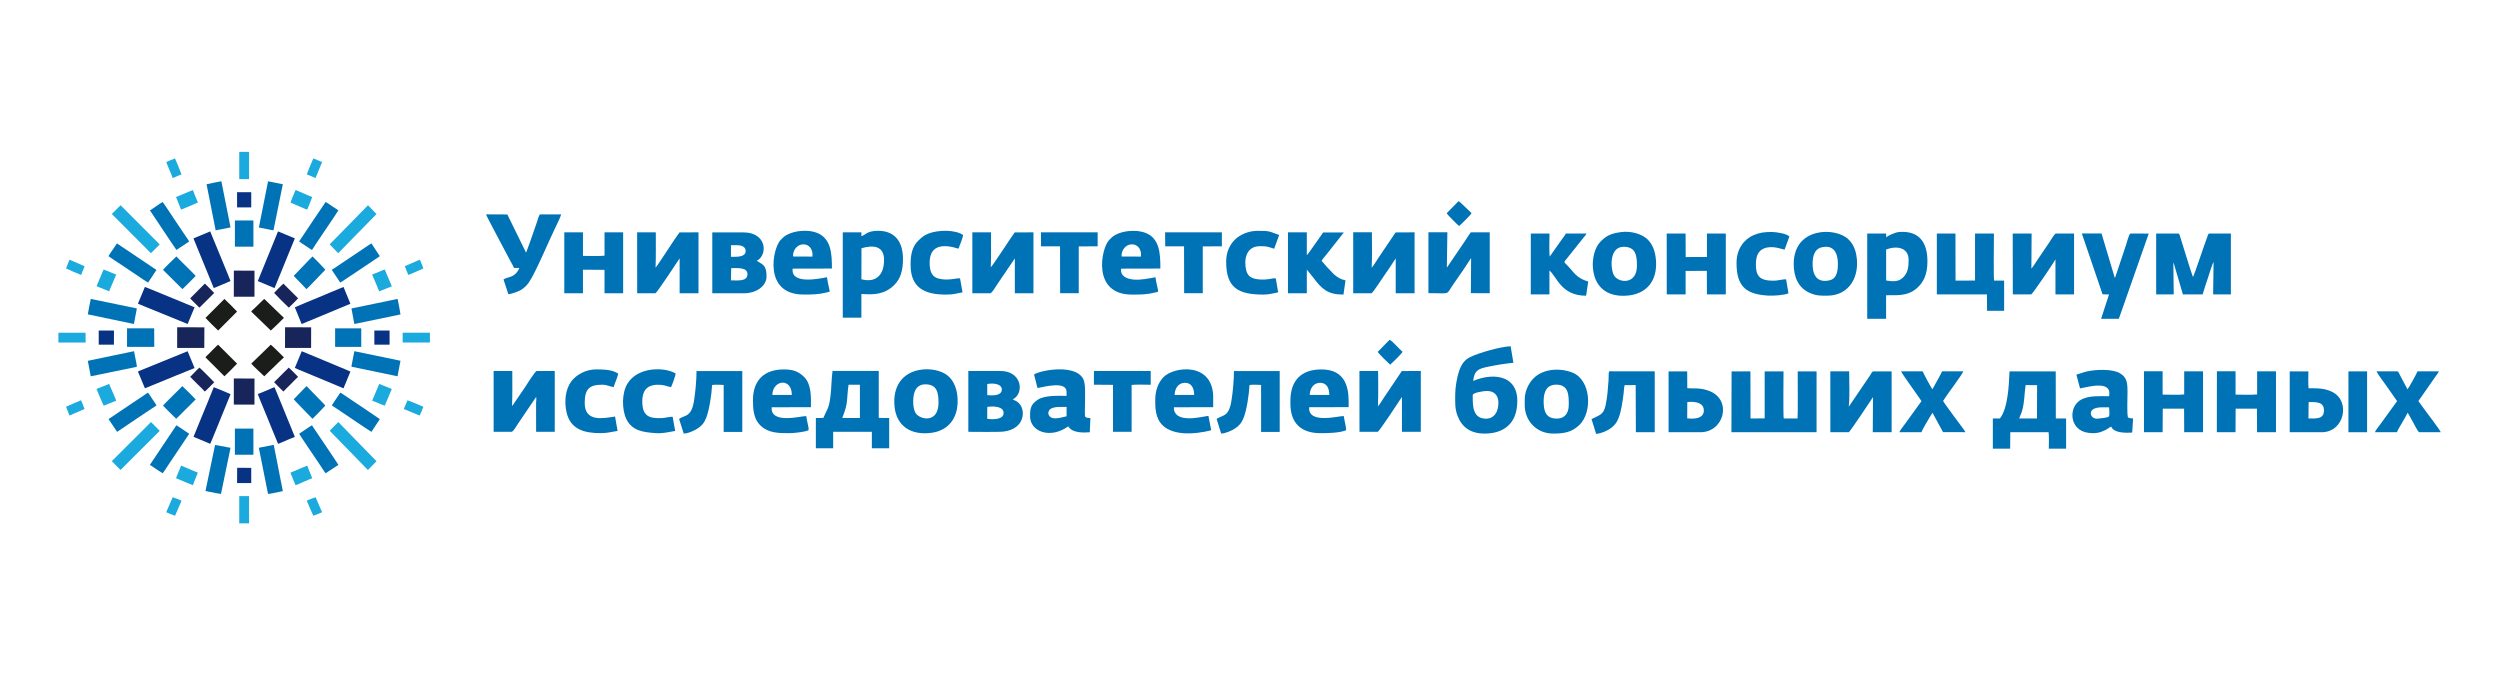 <?xml version="1.0" encoding="UTF-8"?> <svg xmlns="http://www.w3.org/2000/svg" width="1284" height="350" viewBox="0 0 1284 350" fill="none"> <path fill-rule="evenodd" clip-rule="evenodd" d="M151.416 157.833L154.469 165.317C154.553 165.536 154.603 165.638 154.687 165.874L154.956 166.405C155.476 166.253 155.987 165.992 156.516 165.772C157.061 165.553 157.556 165.326 158.093 165.107C163.26 163.033 168.502 160.74 173.677 158.625L179.532 156.197C179.591 156.172 179.7 156.13 179.75 156.105L179.952 155.97L176.429 147.381C176.051 147.583 175.338 147.828 174.936 148.005C171.371 149.522 167.387 151.064 163.956 152.581C163.386 152.826 151.777 157.571 151.416 157.833Z" fill="#083283"></path> <path fill-rule="evenodd" clip-rule="evenodd" d="M151.416 188.958C151.634 189.152 154.015 190.096 154.509 190.299L170.135 196.8C171.183 197.23 172.172 197.66 173.245 198.099C173.782 198.318 174.31 198.529 174.83 198.757C175.299 198.959 175.97 199.288 176.481 199.414C176.607 198.841 177.076 197.888 177.319 197.289L179.08 192.997C179.289 192.508 179.843 191.311 179.952 190.822C179.683 190.628 174.234 188.41 173.731 188.199C168.643 185.99 163.311 183.907 158.173 181.706L154.979 180.391L151.416 188.958Z" fill="#083283"></path> <path fill-rule="evenodd" clip-rule="evenodd" d="M99.381 224.337L107.965 227.953C108.218 227.619 113.058 215.602 113.201 215.26C114.087 213.174 114.888 211.029 115.799 208.909C116.246 207.858 116.667 206.798 117.089 205.729C117.384 204.977 118.219 203.097 118.404 202.473C118.092 202.208 110.031 198.9 109.837 198.857C109.55 199.268 109.373 199.917 109.179 200.387C107.231 205.088 105.267 210.183 103.302 214.755C102.846 215.807 102.408 216.909 101.986 217.986C101.573 219.038 101.101 220.106 100.688 221.157L99.381 224.337Z" fill="#083283"></path> <path fill-rule="evenodd" clip-rule="evenodd" d="M132.392 144.369L140.96 147.943C141.036 147.849 140.96 147.977 141.069 147.789C141.112 147.712 141.137 147.661 141.171 147.575L141.643 146.395C143.186 142.83 144.645 138.914 146.196 135.255C147.487 132.211 148.777 128.765 150.092 125.73C150.548 124.679 151.028 123.55 151.416 122.473C151.399 122.456 151.374 122.421 151.365 122.439L150.944 122.216C150.784 122.148 150.573 122.071 150.387 121.994L142.832 118.848C142.554 119.301 142.385 119.848 142.166 120.387L132.392 144.369Z" fill="#083283"></path> <path fill-rule="evenodd" clip-rule="evenodd" d="M132.392 202.398C132.494 202.886 134.711 208.171 134.964 208.795C136.651 213.003 138.531 217.356 140.176 221.547L142.823 227.953C143.49 227.739 144.307 227.362 144.948 227.089C145.8 226.721 150.986 224.497 151.416 224.403C151.298 223.933 150.978 223.232 150.784 222.778C149.426 219.64 141.246 199.157 140.96 198.857C140.445 198.969 139.4 199.49 138.86 199.713C137.865 200.123 132.94 202.27 132.392 202.398Z" fill="#083283"></path> <path fill-rule="evenodd" clip-rule="evenodd" d="M70.846 155.94L71.614 156.302C71.862 156.404 72.109 156.496 72.4 156.614C72.946 156.834 73.45 157.061 74.005 157.281C75.115 157.728 76.063 158.132 77.174 158.579L96.371 166.405L99.941 157.82L80.863 149.978C80.308 149.75 74.817 147.465 74.415 147.381L70.846 155.94Z" fill="#083283"></path> <path fill-rule="evenodd" clip-rule="evenodd" d="M99.381 122.429C99.516 122.933 99.811 123.506 100.005 124.01C100.224 124.566 100.444 125.087 100.663 125.626L109.133 146.344C109.293 146.738 109.639 147.703 109.825 147.943C110.483 147.746 111.259 147.353 111.942 147.079L116.228 145.276C116.877 144.994 117.763 144.575 118.404 144.387C118.328 143.951 116.076 138.583 115.831 137.994L107.96 118.848L99.381 122.429Z" fill="#083283"></path> <path fill-rule="evenodd" clip-rule="evenodd" d="M70.846 190.835L74.316 199.161C74.324 199.178 74.333 199.195 74.341 199.212L74.478 199.414C75.564 199.026 76.606 198.529 77.675 198.107C78.769 197.676 79.786 197.229 80.846 196.808C82.145 196.285 99.385 189.164 99.941 189.038L96.359 180.391L72.444 190.126C71.88 190.371 71.316 190.556 70.846 190.835Z" fill="#083283"></path> <path fill-rule="evenodd" clip-rule="evenodd" d="M170.44 208.254L172.979 209.907C173.84 210.514 174.624 211.028 175.51 211.619C176.61 212.355 190.312 221.643 190.764 221.797L194.803 215.693C194.957 215.488 194.991 215.462 195.059 215.248C194.522 214.76 179.234 204.573 177.394 203.341C176.78 202.93 175.4 201.894 174.803 201.654C174.402 202.099 174.045 202.75 173.704 203.264C173.244 203.957 170.542 207.869 170.44 208.254Z" fill="#0072B6"></path> <path fill-rule="evenodd" clip-rule="evenodd" d="M153.654 222.797C153.902 223.402 162.972 236.748 163.82 238.01C164.308 238.743 166.894 242.777 167.254 243.058L173.797 238.752C173.651 238.334 163.057 222.695 161.936 221.023C161.627 220.571 160.385 218.781 160.248 218.439C159.795 218.559 156.026 221.194 155.307 221.671C154.776 222.021 154.099 222.405 153.654 222.797Z" fill="#0072B6"></path> <path fill-rule="evenodd" clip-rule="evenodd" d="M170.44 138.537C170.551 138.948 172.231 141.335 172.589 141.883C172.947 142.422 173.305 142.961 173.655 143.491C173.851 143.791 174.55 144.903 174.798 145.143C175.369 144.878 191.187 134.199 193.831 132.427C194.215 132.171 194.812 131.871 195.059 131.546L191.844 126.66C191.639 126.352 191.494 126.13 191.307 125.856C191.145 125.608 190.872 125.257 190.761 125C190.36 125.171 186.165 128.038 185.687 128.363L175.565 135.157C174.704 135.739 173.885 136.278 173.015 136.86C172.572 137.159 170.79 138.4 170.44 138.537Z" fill="#0072B6"></path> <path fill-rule="evenodd" clip-rule="evenodd" d="M153.654 124C153.971 124.35 156.316 125.826 156.898 126.209C157.472 126.593 159.792 128.24 160.263 128.359C160.639 127.463 173.574 108.679 173.797 108.023L170.527 105.873C169.953 105.498 167.693 103.885 167.248 103.74C166.974 103.979 155.88 120.631 154.502 122.695C154.262 123.062 153.817 123.608 153.654 124Z" fill="#0072B6"></path> <path fill-rule="evenodd" clip-rule="evenodd" d="M77 238.776C77.248 238.887 77.581 239.134 77.804 239.288C78.094 239.484 78.317 239.629 78.607 239.825C79.445 240.388 83.164 242.939 83.54 243.058C83.805 242.879 86.541 238.665 86.943 238.06L96.322 224.07C96.57 223.694 96.997 223.131 97.143 222.799C96.818 222.466 95.98 221.98 95.578 221.715C94.852 221.229 90.978 218.55 90.534 218.439C90.389 218.798 89.978 219.335 89.73 219.702L77.838 237.471C77.573 237.863 77.188 238.35 77 238.776Z" fill="#0072B6"></path> <path fill-rule="evenodd" clip-rule="evenodd" d="M77 108.048L83.771 118.199C84.91 119.905 86.031 121.577 87.178 123.292L90.551 128.274C90.56 128.282 90.585 128.308 90.594 128.317C90.603 128.325 90.62 128.342 90.637 128.359L96.723 124.333C96.809 124.282 96.852 124.247 96.912 124.205C96.929 124.188 96.989 124.145 97.006 124.128C97.091 124.06 97.083 124.06 97.143 124C96.817 123.292 95.953 122.166 95.474 121.458L90.346 113.832C89.635 112.765 83.814 103.936 83.532 103.74C82.821 103.996 77.899 107.639 77 108.048Z" fill="#0072B6"></path> <path fill-rule="evenodd" clip-rule="evenodd" d="M45.107 161.452L68.777 166.404L70.286 158.417L46.641 153.535C46.456 153.957 45.191 160.722 45.107 161.452Z" fill="#0072B6"></path> <path fill-rule="evenodd" clip-rule="evenodd" d="M180.562 188.353L204.171 193.26L205.69 185.279L182.064 180.391C181.921 180.523 182.047 180.329 181.963 180.532L180.554 187.825C180.554 187.842 180.511 188.063 180.511 188.098L180.562 188.353Z" fill="#0072B6"></path> <path fill-rule="evenodd" clip-rule="evenodd" d="M132.952 230.076L137.654 253.679C138.033 253.823 145.127 252.273 145.262 252.231L140.611 228.552C140.552 228.527 140.543 228.518 140.417 228.51L133.887 229.788C133.719 229.822 133.618 229.839 133.432 229.873C133.171 229.932 133.095 229.94 132.952 230.076Z" fill="#0072B6"></path> <path fill-rule="evenodd" clip-rule="evenodd" d="M45.107 185.318L46.612 193.26L70.261 188.394C70.43 188.015 69.678 184.763 69.61 184.384C69.483 183.714 69.348 183.035 69.221 182.356L68.942 180.867C68.883 180.532 68.883 180.532 68.748 180.391L45.107 185.318Z" fill="#0072B6"></path> <path fill-rule="evenodd" clip-rule="evenodd" d="M55.738 215.248L60.157 221.797L70.197 215.026C71.869 213.904 73.481 212.826 75.239 211.644C76.092 211.071 76.919 210.523 77.789 209.941L80.357 208.263C80.255 207.826 78.583 205.455 78.207 204.899C77.806 204.291 76.348 201.971 75.998 201.654C75.614 201.808 75.077 202.245 74.744 202.476L55.738 215.248Z" fill="#0072B6"></path> <path fill-rule="evenodd" clip-rule="evenodd" d="M105.535 252.167L107.504 252.589C108.524 252.783 113.113 253.729 113.491 253.687L118.404 230.004L110.467 228.51L105.535 252.167Z" fill="#0072B6"></path> <path fill-rule="evenodd" clip-rule="evenodd" d="M55.738 131.546C55.926 131.811 60.109 134.532 60.74 134.952C62.456 136.098 64.112 137.211 65.837 138.357C67.51 139.478 69.132 140.582 70.873 141.746C71.71 142.302 75.466 144.895 76.012 145.143L76.14 145.006C76.148 144.997 76.166 144.972 76.174 144.963L80.357 138.64L60.04 125C59.853 125.411 59.272 126.215 58.982 126.626C58.589 127.165 58.248 127.704 57.872 128.269C57.496 128.833 55.892 131.092 55.738 131.546Z" fill="#0072B6"></path> <path fill-rule="evenodd" clip-rule="evenodd" d="M180.511 158.422L181.991 166.404L205.689 161.491C205.723 161.112 204.65 155.749 204.413 154.532C204.328 154.073 204.303 153.773 204.168 153.535L180.511 158.422Z" fill="#0072B6"></path> <path fill-rule="evenodd" clip-rule="evenodd" d="M106.095 94.652L110.764 118.286L118.405 116.8L113.694 93.107C112.959 93.192 106.458 94.475 106.095 94.652Z" fill="#0072B6"></path> <path fill-rule="evenodd" clip-rule="evenodd" d="M132.952 116.839C133.876 116.932 140.094 118.343 140.455 118.284L145.262 94.628L137.683 93.107L132.952 116.839Z" fill="#0072B6"></path> <path fill-rule="evenodd" clip-rule="evenodd" d="M169.321 221.231L188.954 241.381L193.38 236.894L173.747 216.762L169.321 221.231Z" fill="#1BAADD"></path> <path fill-rule="evenodd" clip-rule="evenodd" d="M169.321 125.507L173.697 130.037L193.38 109.948L189.004 105.418L169.321 125.507Z" fill="#1BAADD"></path> <path fill-rule="evenodd" clip-rule="evenodd" d="M57.416 109.896L77.506 130.037L82.035 125.559L61.946 105.418L57.416 109.896Z" fill="#1BAADD"></path> <path fill-rule="evenodd" clip-rule="evenodd" d="M57.416 236.851L61.894 241.381L82.035 221.291L77.558 216.762L57.416 236.851Z" fill="#1BAADD"></path> <path fill-rule="evenodd" clip-rule="evenodd" d="M120.083 152.392L130.697 152.417L130.714 139.013L120.108 138.988L120.083 152.392Z" fill="#18255B"></path> <path fill-rule="evenodd" clip-rule="evenodd" d="M90.987 178.69L104.924 178.715L104.976 168.109L90.996 168.084L90.987 178.69Z" fill="#18255B"></path> <path fill-rule="evenodd" clip-rule="evenodd" d="M146.381 178.715H159.784L159.809 168.109L146.406 168.084L146.381 178.715Z" fill="#18255B"></path> <path fill-rule="evenodd" clip-rule="evenodd" d="M120.083 207.784L130.697 207.809L130.714 194.414L120.091 194.381L120.083 207.784Z" fill="#18255B"></path> <path fill-rule="evenodd" clip-rule="evenodd" d="M105.535 163.267C105.653 163.519 111.766 169.619 112.043 169.761L121.762 160.029C121.636 159.77 115.531 153.677 115.254 153.535L105.535 163.267Z" fill="#1A1D1A"></path> <path fill-rule="evenodd" clip-rule="evenodd" d="M105.535 183.535L115.261 193.259C115.521 193.133 121.619 187.026 121.762 186.749L112.019 177.033C111.692 177.159 107.713 181.262 107.119 181.857C106.784 182.185 105.678 183.175 105.535 183.535Z" fill="#1A1D1A"></path> <path fill-rule="evenodd" clip-rule="evenodd" d="M129.035 160.042L139.096 169.761C139.365 169.635 145.673 163.531 145.821 163.254L135.742 153.535C135.387 153.703 132.857 156.26 132.354 156.738C131.774 157.3 131.254 157.803 130.673 158.365C130.335 158.692 129.182 159.682 129.035 160.042Z" fill="#1A1D1A"></path> <path fill-rule="evenodd" clip-rule="evenodd" d="M129.035 186.764C129.157 187.082 135.607 193.209 135.737 193.259C136.734 192.187 139.552 189.555 140.775 188.39C141.234 187.946 145.457 183.78 145.821 183.537C145.743 183.386 139.413 177.167 139.075 177.033L129.035 186.764Z" fill="#1A1D1A"></path> <path fill-rule="evenodd" clip-rule="evenodd" d="M83.714 138.586L93.693 148.5C94.078 148.239 100.334 141.978 100.5 141.699C100.194 141.167 91.002 132.325 90.6 131.715C90.303 131.863 83.854 138.298 83.714 138.586Z" fill="#0072B6"></path> <path fill-rule="evenodd" clip-rule="evenodd" d="M150.857 205.074C151 205.388 157.917 212.436 159.278 213.842C159.566 214.139 160.2 214.873 160.521 215.083C160.876 214.847 166.922 208.576 167.083 208.297C166.787 207.764 157.892 198.908 157.503 198.297C157.071 198.515 151.897 204.105 150.857 205.074Z" fill="#0072B6"></path> <path fill-rule="evenodd" clip-rule="evenodd" d="M150.857 141.625C151.068 142.071 156.479 147.425 157.408 148.5C157.712 148.352 164.525 141.197 165.884 139.788C166.171 139.491 166.88 138.835 167.083 138.503C166.855 138.135 160.793 131.881 160.523 131.715C160.008 132.021 151.439 141.223 150.857 141.625Z" fill="#0072B6"></path> <path fill-rule="evenodd" clip-rule="evenodd" d="M83.714 208.297C83.88 208.576 90.135 214.847 90.502 215.083L100.5 205.153C100.378 204.899 93.913 198.445 93.625 198.297C93.214 198.908 84.02 207.764 83.714 208.297Z" fill="#0072B6"></path> <path fill-rule="evenodd" clip-rule="evenodd" d="M120.642 233.546H130.154L130.146 220.117H120.642V233.546Z" fill="#0072B6"></path> <path fill-rule="evenodd" clip-rule="evenodd" d="M172.119 178.154H185.547V168.643H172.119V178.154Z" fill="#0072B6"></path> <path fill-rule="evenodd" clip-rule="evenodd" d="M65.25 178.154H79.238L79.195 168.643H65.25V178.154Z" fill="#0072B6"></path> <path fill-rule="evenodd" clip-rule="evenodd" d="M120.642 126.675H130.154V113.246H120.651L120.642 126.675Z" fill="#0072B6"></path> <path fill-rule="evenodd" clip-rule="evenodd" d="M140.785 150.45C140.935 150.716 147.963 157.784 148.321 158.009C148.612 157.842 152.962 153.483 153.095 153.192L145.576 145.699C145.243 145.808 140.927 150.191 140.785 150.45Z" fill="#18255B"></path> <path fill-rule="evenodd" clip-rule="evenodd" d="M97.702 193.467C97.885 193.982 104.704 200.382 105.178 201.097C105.527 200.939 108.168 198.196 108.807 197.556C109.14 197.223 109.788 196.65 110.012 196.309C109.696 195.96 102.811 188.995 102.445 188.787C101.897 189.103 98.683 192.644 97.702 193.467Z" fill="#18255B"></path> <path fill-rule="evenodd" clip-rule="evenodd" d="M97.702 153.183C97.81 153.557 100.701 156.298 101.208 156.804C101.54 157.137 102.113 157.784 102.453 158.009L110.012 150.459L105.851 146.264C105.635 146.048 105.493 145.799 105.169 145.699L97.702 153.183Z" fill="#18255B"></path> <path fill-rule="evenodd" clip-rule="evenodd" d="M140.785 196.286C141.009 196.651 144.949 200.516 145.545 201.097C146.729 199.819 148.07 198.567 149.32 197.314C150.57 196.062 151.82 194.718 153.095 193.532C152.507 192.926 148.666 188.986 148.318 188.787L140.785 196.286Z" fill="#18255B"></path> <path fill-rule="evenodd" clip-rule="evenodd" d="M149.178 242.759C149.473 243.76 150.07 244.985 150.457 245.978C150.676 246.547 150.886 247.056 151.122 247.609L151.812 249.214C153.814 248.515 158.745 246.133 160.369 245.624L159.081 242.379C158.854 241.809 158.669 241.326 158.442 240.8C158.232 240.308 157.92 239.626 157.794 239.143C157.197 239.307 150.289 242.336 149.178 242.759Z" fill="#1BAADD"></path> <path fill-rule="evenodd" clip-rule="evenodd" d="M149.178 104.064C150.593 104.593 152.024 105.27 153.464 105.886C154.07 106.146 157.438 107.664 157.792 107.655C157.935 107.36 160.276 101.644 160.369 101.193C159.737 101.045 153.009 98.018 151.822 97.584L151.149 99.137C150.559 100.62 149.608 102.711 149.178 104.064Z" fill="#1BAADD"></path> <path fill-rule="evenodd" clip-rule="evenodd" d="M90.428 245.61C91.626 246.067 98.414 249.033 99.055 249.214C99.215 248.671 99.477 248.119 99.679 247.601L101.619 242.747C99.502 241.936 97.284 240.919 95.176 240.039C94.484 239.755 93.658 239.315 92.983 239.143C92.815 239.893 90.529 244.928 90.428 245.61Z" fill="#1BAADD"></path> <path fill-rule="evenodd" clip-rule="evenodd" d="M191.142 140.985C191.315 141.668 191.756 142.486 192.041 143.177C192.922 145.286 193.941 147.512 194.753 149.62C195.513 149.435 199.901 147.487 201.214 147.057C201.101 146.483 200.583 145.488 200.333 144.872C200.03 144.156 199.737 143.456 199.426 142.73C198.821 141.339 198.173 139.863 197.62 138.43C196.886 138.548 192.058 140.766 191.142 140.985Z" fill="#1BAADD"></path> <path fill-rule="evenodd" clip-rule="evenodd" d="M49.584 199.813C50.313 201.819 51.832 205.038 52.761 207.296L53.265 208.366L59.655 205.796C59.663 205.408 57.319 200.159 56.972 199.325C56.712 198.693 56.251 197.791 56.078 197.176L49.67 199.746C49.653 199.754 49.636 199.771 49.618 199.78C49.618 199.788 49.601 199.805 49.584 199.813Z" fill="#1BAADD"></path> <path fill-rule="evenodd" clip-rule="evenodd" d="M90.428 101.264L93.002 107.655C93.441 107.586 98.64 105.315 99.475 104.952C100.049 104.701 101.045 104.226 101.619 104.062C101.501 103.578 101.188 102.922 101.003 102.447C100.42 100.979 99.509 98.957 99.053 97.584L92.58 100.288C92.184 100.46 91.888 100.581 91.483 100.754C91.281 100.84 91.162 100.892 90.935 100.987C90.833 101.03 90.783 101.039 90.665 101.099C90.487 101.194 90.555 101.151 90.428 101.264Z" fill="#1BAADD"></path> <path fill-rule="evenodd" clip-rule="evenodd" d="M49.584 146.977L56.059 149.62C56.249 148.987 56.681 148.091 56.949 147.475C57.269 146.732 57.545 146.09 57.857 145.33C58.168 144.587 58.462 143.919 58.764 143.185C58.972 142.686 59.586 141.453 59.655 140.98C58.877 140.786 54.442 138.81 53.249 138.43C53.016 138.7 51.554 142.34 51.399 142.686C50.776 144.088 50.128 145.566 49.584 146.977Z" fill="#1BAADD"></path> <path fill-rule="evenodd" clip-rule="evenodd" d="M191.142 205.795C192.17 206.073 196.161 207.938 197.62 208.366C197.845 207.669 198.225 206.921 198.502 206.249C198.804 205.535 199.098 204.838 199.408 204.115L201.214 199.814C201.136 199.755 201.214 199.797 201.058 199.713L194.753 197.176C194.675 197.47 194.442 197.965 194.33 198.226L191.142 205.795Z" fill="#1BAADD"></path> <path fill-rule="evenodd" clip-rule="evenodd" d="M122.881 268.795H127.916V254.807H122.881V268.795Z" fill="#1BAADD"></path> <path fill-rule="evenodd" clip-rule="evenodd" d="M206.809 175.917H220.797V170.881H206.809V175.917Z" fill="#1BAADD"></path> <path fill-rule="evenodd" clip-rule="evenodd" d="M30 175.917H43.988L43.936 170.881H43.824H30V175.917Z" fill="#1BAADD"></path> <path fill-rule="evenodd" clip-rule="evenodd" d="M127.916 78H122.881V91.988H127.916V78Z" fill="#1BAADD"></path> <path fill-rule="evenodd" clip-rule="evenodd" d="M192.261 176.753L192.287 177.037H200.06L200.095 176.753L200.086 169.764H192.261V176.753Z" fill="#083283"></path> <path fill-rule="evenodd" clip-rule="evenodd" d="M121.761 106.536H128.751L129.035 106.51V98.746L128.751 98.703L121.761 98.712V106.536Z" fill="#083283"></path> <path fill-rule="evenodd" clip-rule="evenodd" d="M50.702 176.753L50.729 177.037H58.509L58.536 169.807L58.242 169.764L58.402 169.772H50.702V176.753Z" fill="#083283"></path> <path fill-rule="evenodd" clip-rule="evenodd" d="M121.761 248.095H129.035V240.288L121.805 240.262L121.761 248.095Z" fill="#083283"></path> <path fill-rule="evenodd" clip-rule="evenodd" d="M207.928 136.683C207.987 137.02 209.5 140.888 209.737 141.224C210.304 141.065 217.237 138.038 217.44 137.86C217.355 137.48 215.825 133.603 215.664 133.391C215.174 133.515 214.235 133.975 213.719 134.205L207.928 136.683Z" fill="#1BAADD"></path> <path fill-rule="evenodd" clip-rule="evenodd" d="M157.571 257.17C157.668 257.584 160.772 264.693 160.922 264.879C161.293 264.803 165.139 263.28 165.404 263.102C165.236 262.526 164.83 261.706 164.582 261.156L162.089 255.367C161.983 255.384 158.013 256.84 157.571 257.17Z" fill="#1BAADD"></path> <path fill-rule="evenodd" clip-rule="evenodd" d="M85.393 263.075C85.729 263.329 89.216 264.642 89.863 264.879C90.031 264.684 90.199 264.201 90.296 263.964C90.456 263.609 90.588 263.287 90.73 262.973L92.403 259.111C92.633 258.603 93.085 257.671 93.226 257.146C92.89 256.909 89.004 255.384 88.721 255.367C88.358 256.002 86.703 260.043 86.207 261.135C85.977 261.635 85.517 262.592 85.393 263.075Z" fill="#1BAADD"></path> <path fill-rule="evenodd" clip-rule="evenodd" d="M85.393 83.214C85.543 83.831 85.975 84.689 86.213 85.296C86.716 86.565 88.41 90.489 88.692 91.427C89.327 91.257 90.306 90.792 90.941 90.506C91.638 90.203 92.52 89.8 93.226 89.577C93.156 89.121 90.05 81.588 89.865 81.356C89.274 81.525 86.337 82.857 85.393 83.214Z" fill="#1BAADD"></path> <path fill-rule="evenodd" clip-rule="evenodd" d="M157.571 89.566L162.079 91.427C162.264 90.795 162.643 90.011 162.908 89.361L164.575 85.3C164.84 84.677 165.219 83.867 165.404 83.217L160.923 81.356C160.747 81.587 157.65 89.121 157.571 89.566Z" fill="#1BAADD"></path> <path fill-rule="evenodd" clip-rule="evenodd" d="M33.917 137.858C34.111 138.025 41.27 141.145 41.683 141.224C42.079 139.876 43.176 137.708 43.429 136.695C42.813 136.501 42.122 136.149 41.498 135.875L37.644 134.21C37.062 133.963 36.278 133.549 35.679 133.391L33.917 137.858Z" fill="#1BAADD"></path> <path fill-rule="evenodd" clip-rule="evenodd" d="M207.368 210.079C208.995 210.61 214.33 213.05 215.563 213.404C215.751 213.138 217.359 209.31 217.44 208.921C217.243 208.771 209.737 205.659 209.299 205.57L207.368 210.079Z" fill="#1BAADD"></path> <path fill-rule="evenodd" clip-rule="evenodd" d="M33.917 208.917L35.672 213.404C36.28 213.227 37.039 212.847 37.639 212.573L41.487 210.904C42.103 210.639 42.846 210.26 43.429 210.083L41.673 205.57C41.26 205.65 34.119 208.75 33.917 208.917Z" fill="#1BAADD"></path> <path fill-rule="evenodd" clip-rule="evenodd" d="M1107.41 151.191H1116.43L1116.23 134.872C1116.53 135.392 1116.3 134.946 1116.5 135.392L1121.13 151.191H1131.29C1132.06 148.467 1133 145.719 1133.94 142.896C1134.26 141.905 1136.3 135.392 1136.89 134.476L1136.67 151.191H1145.78V119.939H1134.59C1134.02 120.113 1133.79 121.45 1133.37 122.49C1132.13 125.66 1127.08 140.989 1126.31 142.301C1125.62 140.914 1119.57 120.856 1119.42 120.583C1119.1 119.964 1119.08 119.939 1118.36 119.939H1107.41V151.191Z" fill="#0072B6"></path> <path fill-rule="evenodd" clip-rule="evenodd" d="M994.757 151.191H1020.5L1020.55 159.636H1029.32V144.134H1024.16C1023.84 142.078 1024.07 123.555 1024.07 119.939H1014.38V144.084L1004.37 144.134L1004.32 119.939H994.757V151.191Z" fill="#0072B6"></path> <path fill-rule="evenodd" clip-rule="evenodd" d="M1033.78 151.191H1043.24C1043.91 151.018 1054.66 135.219 1055.68 133.163V151.191H1065.24V119.939H1056C1055.18 119.939 1053.47 123.084 1052.68 124.248L1046.41 133.51C1045.47 134.922 1044.38 136.754 1043.32 137.968L1043.44 119.939H1033.73L1033.78 151.191Z" fill="#0072B6"></path> <path fill-rule="evenodd" clip-rule="evenodd" d="M1079.88 151.168L1083.2 151.218L1079.12 163.748H1088.23L1103.59 119.966L1094.18 119.941C1093.46 120.164 1092.25 124.819 1092.05 125.438L1086.45 142.253C1086.25 142.699 1086.33 142.55 1086.18 142.773L1079.34 119.916H1069.23L1079.88 151.168Z" fill="#0072B6"></path> <path fill-rule="evenodd" clip-rule="evenodd" d="M856.044 151.191H865.731V139.156L876.631 139.107L876.681 151.191H886.368V119.939H876.681V131.975L865.78 132.024L865.706 119.939H856.019L856.044 151.191Z" fill="#0072B6"></path> <path fill-rule="evenodd" clip-rule="evenodd" d="M786.203 151.191H795.791V138.933C799.606 142.054 801.737 151.885 814.62 151.885L815.71 144.604C809.343 142.697 808.575 139.924 804.908 136.259C802.678 134.03 803.1 135.12 806.221 130.935L813.307 122.044C813.53 121.747 813.777 121.5 814.025 121.178C814.025 121.178 814.422 120.658 814.422 120.633C814.818 120.014 814.471 120.732 814.793 119.939H804.19C803.818 120.88 802.802 122.02 802.158 122.961L795.915 131.801C795.618 129.944 795.791 122.366 795.816 119.939H786.228L786.203 151.191Z" fill="#0072B6"></path> <path fill-rule="evenodd" clip-rule="evenodd" d="M918.55 150.624L917.336 143.442C916.394 143.319 913.446 144.012 912.158 144.111C910.201 144.235 908.07 144.136 906.385 143.69C902.694 142.724 901.827 139.975 901.827 135.79C901.827 131.729 902.917 128.782 906.063 127.569C910.399 125.885 915.057 128.015 916.568 128.213L919.021 121.477C917.757 120.016 912.505 119.174 910.176 119.149C906.286 119.1 903.759 119.446 900.613 120.783C895.707 122.864 891.991 127.915 891.892 134.651C891.719 147.925 897.516 151.194 908.343 151.837C910.82 151.961 916.741 151.59 918.55 150.624Z" fill="#0072B6"></path> <path fill-rule="evenodd" clip-rule="evenodd" d="M953.433 131.133C952.789 127.517 951.451 125.016 949.444 123.01C942.978 116.522 921.25 116.448 921.25 135.566C921.25 142.326 923.654 147.898 929.525 150.449C932.969 151.959 934.901 151.86 938.494 151.86C949.841 151.86 955.316 141.979 953.433 131.133ZM943.275 140.593C942.532 142.549 941.566 143.589 939.212 144.06C933.861 145.124 931.383 141.955 931.036 137.373C930.69 132.718 931.383 127.988 935.645 127.022C941.095 125.759 943.473 129.028 943.87 133.832C944.068 135.987 943.919 138.884 943.275 140.593Z" fill="#0072B6"></path> <path fill-rule="evenodd" clip-rule="evenodd" d="M850.518 133.733C850.147 128.657 848.462 124.843 845.638 122.466C842.69 120.014 837.512 118.553 832.606 119.197C827.007 119.915 824.604 121.327 821.681 124.472C819.228 127.121 817.766 132.371 818.088 137.151C818.732 147.106 825.149 152.901 836.199 151.786C845.638 150.87 851.286 144.258 850.518 133.733ZM828.94 141.41C827.106 138.116 826.363 126.75 833.894 126.75C840.039 126.75 840.732 131.009 840.732 136.457C840.757 146.388 831.194 145.447 828.94 141.41Z" fill="#0072B6"></path> <path fill-rule="evenodd" clip-rule="evenodd" d="M975.458 119.148C973.402 119.297 969.586 121.006 968.769 121.947L968.695 119.941H959.008V163.748H968.695V151.663C972.981 151.416 979.125 152.555 984.228 148.246C987.944 145.101 989.927 140.99 989.927 134.205C989.927 123.73 985.021 118.43 975.458 119.148ZM977.168 142.748C974.963 144.754 972.064 144.655 968.719 144.061V128.138C974.219 126.058 980.264 127.073 980.264 133.511C980.24 137.251 979.942 140.223 977.168 142.748Z" fill="#0072B6"></path> <path fill-rule="evenodd" clip-rule="evenodd" d="M889.262 221.99H932.989V190.738H923.302C923.302 194.577 923.451 212.58 923.228 214.933H916.118C915.795 212.877 916.018 194.354 916.018 190.738H906.331V214.883L899.073 214.933L899.023 190.738H889.336L889.262 221.99Z" fill="#0072B6"></path> <path fill-rule="evenodd" clip-rule="evenodd" d="M940.075 221.988H949.539C950.109 221.814 960.762 205.842 961.976 203.96L961.852 221.988H971.539V190.736H962.298C961.456 190.736 961.381 191.429 960.514 192.717C959.969 193.534 959.474 194.302 958.953 195.02L949.514 208.912C950.109 203.514 949.737 196.382 949.737 190.711H940.05L940.075 221.988Z" fill="#0072B6"></path> <path fill-rule="evenodd" clip-rule="evenodd" d="M1138.57 221.989H1148.16L1148.23 209.88H1159.18L1159.23 221.964H1168.94V190.712H1159.26V202.574C1157.4 202.871 1150.51 202.698 1148.18 202.673V190.688H1138.6L1138.57 221.989Z" fill="#0072B6"></path> <path fill-rule="evenodd" clip-rule="evenodd" d="M1101.14 221.989H1110.72L1110.8 209.88H1121.75L1121.8 221.964H1131.48V190.712H1121.8V202.574C1119.94 202.871 1113.05 202.698 1110.72 202.673V190.688H1101.14V221.989Z" fill="#0072B6"></path> <path fill-rule="evenodd" clip-rule="evenodd" d="M817.415 215.253L819.769 222.855C822.519 222.583 825.269 221.32 827.028 220.107C829.01 218.745 830.323 217.259 831.338 214.609C832.652 211.241 833.395 206.066 833.865 202.252C834.014 201.088 834.113 198.785 834.41 197.819L840.084 197.77L840.183 221.964H849.87V190.712H828.539C826.78 190.687 826.284 190.266 826.235 191.925C826.21 193.139 826.21 194.303 826.136 195.541C825.838 199.825 825.492 204.159 824.649 208.146C823.559 213.173 821.429 213.148 817.415 215.253Z" fill="#0072B6"></path> <path fill-rule="evenodd" clip-rule="evenodd" d="M986.875 206.015L978.352 217.803C977.658 218.768 975.899 220.972 975.503 221.963H986.85C987.197 220.898 990.095 215.97 990.987 214.459L992.523 211.983L997.949 221.938L1009.42 221.963C1009.2 221.492 1009.07 221.27 1008.78 220.849C1007.07 218.422 998.296 206.907 997.974 205.891C999.584 203.167 1007.88 192.296 1008.38 190.711H997.429C997.057 191.974 993.39 198.115 992.474 199.948C992.028 199.477 987.717 191.528 987.494 190.711H976.37C977.138 192.42 985.363 203.638 986.875 206.015Z" fill="#0072B6"></path> <path fill-rule="evenodd" clip-rule="evenodd" d="M1231.15 206.015L1222.61 217.803C1221.71 219.066 1220.38 220.576 1219.73 221.988H1231.08C1231.58 220.279 1235.54 214.484 1236.46 212.057C1236.73 212.305 1236.53 212.033 1236.95 212.553L1239.4 216.936C1240 217.976 1241.63 221.418 1242.45 221.988H1253.58C1253.08 220.65 1246.27 211.81 1244.88 209.853C1244.38 209.135 1243.96 208.566 1243.44 207.848C1243.02 207.253 1242.43 206.411 1242.08 205.99L1251.27 192.816C1251.84 192.023 1252.16 191.726 1252.63 190.711H1241.63C1241.24 191.85 1237.17 199.23 1236.48 199.948L1232.76 192.94C1232.52 192.519 1232.37 192.147 1232.15 191.726C1231.77 191.008 1231.95 191.033 1231.23 190.711H1220.55C1221.07 191.974 1224.79 196.927 1225.85 198.462C1227.61 201.013 1229.47 203.588 1231.15 206.015Z" fill="#0072B6"></path> <path fill-rule="evenodd" clip-rule="evenodd" d="M1206.16 221.99H1215.74V190.738H1206.16V221.99Z" fill="#0072B6"></path> <path fill-rule="evenodd" clip-rule="evenodd" d="M807.505 191.331C801.237 188.88 792.566 189.251 787.561 194.377C785.257 196.755 783.102 200.692 783.102 205.224V207.973C783.102 216.392 789.37 222.682 797.719 222.682C803.392 222.682 807.332 221.964 811.196 218.25C817.985 211.687 817.217 195.12 807.505 191.331ZM805.721 207.948C805.721 212.653 803.219 215.501 798.264 214.907C793.73 214.362 792.789 210.721 792.814 205.892C792.838 201.212 794.399 197.745 798.908 197.572C805.919 197.275 805.721 203.441 805.721 207.948Z" fill="#0072B6"></path> <path fill-rule="evenodd" clip-rule="evenodd" d="M756.643 195.641C757.163 190.045 759.64 189.326 764.224 188.361C768.113 187.543 773.316 186.677 777.28 186.33L775.868 177.836C770.839 178.009 759.64 181.154 755.107 183.383C752.084 184.869 750.523 187.172 749.309 190.812C748.343 193.66 747.402 198.935 747.402 202.253C747.402 206.413 747.104 209.707 748.64 213.669C750.92 219.538 755.379 222.683 762.564 222.683C771.532 222.683 777.577 218.275 778.915 210.202C781.789 192.942 767.816 190.887 756.643 195.641ZM768.658 211.54C767.742 213.496 765.983 215.031 763.233 215.031C756.147 215.031 756.395 208.097 756.395 202.947C756.395 201.609 762.167 200.817 763.48 200.817C766.181 200.792 768.138 201.708 769.129 204.16C769.971 206.24 769.501 209.732 768.658 211.54Z" fill="#0072B6"></path> <path fill-rule="evenodd" clip-rule="evenodd" d="M1055.87 214.908L1055.82 190.738H1032.09C1031.79 198.143 1031.22 209.782 1027.16 214.908L1023.52 214.933V230.435H1032.41L1032.49 221.99H1052.16C1052.43 223.749 1052.28 228.379 1052.26 230.435H1061.15V214.933L1055.87 214.908ZM1046.19 214.908H1037.09C1037.34 213.868 1038.11 212.531 1038.48 211.243C1039.89 206.439 1039.64 202.501 1040.36 197.771L1046.26 197.821L1046.19 214.908Z" fill="#0072B6"></path> <path fill-rule="evenodd" clip-rule="evenodd" d="M878.237 200.941C876.503 200.223 874.917 199.851 872.935 199.604C871.028 199.381 868.55 199.579 866.593 199.356L866.543 190.738H856.98V221.99H873.307C885.521 221.99 889.633 205.597 878.237 200.941ZM866.543 214.858L866.593 206.513C870.408 206.042 875.016 206.711 875.091 210.698C875.214 214.834 870.507 215.354 866.543 214.858Z" fill="#0072B6"></path> <path fill-rule="evenodd" clip-rule="evenodd" d="M1198.08 201.412C1194.21 199.406 1190.6 199.406 1185.69 199.406C1185.42 197.623 1185.57 192.818 1185.59 190.738H1176V221.99H1192.43C1204 221.99 1207.34 206.24 1198.08 201.412ZM1185.62 214.933L1185.72 206.488C1189.66 206.488 1193.55 206.315 1193.59 210.723C1193.64 215.304 1189.78 214.933 1185.62 214.933Z" fill="#0072B6"></path> <path d="M1092.91 214.412C1092.34 212.109 1092.69 204.333 1092.69 201.337C1092.69 196.211 1092.27 193.858 1088.85 191.729C1085.08 189.376 1076.39 189.723 1071.68 190.812C1069.65 191.283 1068.23 191.951 1066.43 192.422L1068.31 199.48C1072.82 198.638 1084.93 195.121 1083.22 203.491C1078.24 203.491 1073.61 203.145 1069.57 204.903C1062.04 208.197 1062.39 221.024 1072.62 222.312C1075 222.609 1077.13 222.56 1079.18 221.792C1082.48 220.603 1082.68 219.811 1084.31 219.093C1085.58 222.312 1091.08 222.411 1095.09 222.163L1095.56 214.883C1094.27 214.908 1093.95 214.784 1092.91 214.412ZM1080.65 214.635L1077.15 215.056C1073.78 215.056 1072.72 211.614 1075.17 210.103C1077.08 208.94 1080.6 209.212 1083.22 209.212L1083.3 210.029C1083.55 214.685 1083.5 214.016 1080.65 214.635Z" fill="#0072B6"></path> <path fill-rule="evenodd" clip-rule="evenodd" d="M765.127 150.606V119.329H755.366C754.276 120.84 753.285 122.474 752.343 123.886L743.102 137.457L743.375 119.305H733.638V150.557C745.53 150.557 742.408 151.721 746.249 146.273C747.363 144.688 748.28 143.251 749.321 141.815C750.46 140.28 751.352 138.868 752.393 137.358L755.192 133.049C755.44 132.751 755.316 132.851 755.564 132.628L755.44 150.557L765.127 150.606Z" fill="#0072B6"></path> <path fill-rule="evenodd" clip-rule="evenodd" d="M327.258 150.605H336.623C337.366 150.456 348.415 133.691 349.059 132.676V150.605H358.746V119.328L348.985 119.378C346.557 122.523 338.233 135.722 336.697 137.48C336.92 131.289 336.821 125.519 336.821 119.328H327.233L327.258 150.605Z" fill="#0072B6"></path> <path fill-rule="evenodd" clip-rule="evenodd" d="M695.039 150.606H704.404C705.098 150.458 710.077 142.707 710.796 141.716C712.902 138.794 714.784 135.822 716.841 132.702V150.631H726.528V119.329L716.766 119.379L710.697 128.368C709.582 130.027 708.715 131.34 707.674 132.875C706.807 134.163 705.444 136.516 704.503 137.457C704.775 131.687 704.627 125.174 704.602 119.305H695.014V150.606H695.039Z" fill="#0072B6"></path> <path fill-rule="evenodd" clip-rule="evenodd" d="M499.393 150.605H508.534C509.476 150.605 511.284 147.336 511.904 146.445L521.219 132.701V150.63H530.782V119.328L521.145 119.378C519.386 121.656 509.922 136.465 508.856 137.257C509.104 131.561 508.98 125.123 508.98 119.328H499.393V150.605Z" fill="#0072B6"></path> <path fill-rule="evenodd" clip-rule="evenodd" d="M289.823 150.605H299.411V138.52L310.485 138.594V150.605H320.048V119.328H310.485V131.314C308.627 131.611 301.74 131.438 299.411 131.413V119.328H289.823V150.605Z" fill="#0072B6"></path> <path fill-rule="evenodd" clip-rule="evenodd" d="M263.958 137.604H266.758C264.354 143.077 260.911 141.839 258.607 143.548L261.109 151.126C262.719 150.977 266.113 149.764 267.426 148.996C269.26 147.931 270.622 146.544 271.737 144.885C275.206 139.833 282.044 123.34 285.537 116.233C286.206 114.846 287.866 111.528 288.212 110.117H277.485C276.692 110.315 276.122 113.262 275.503 114.846L272.084 124.678C271.787 125.569 271.465 126.287 271.167 127.179L270.276 129.556C270.251 129.606 270.201 129.68 270.176 129.73L260.564 110.141L249.638 110.092C249.935 111.28 260.465 130.794 262.199 134.162C262.794 135.301 263.586 136.515 263.958 137.604Z" fill="#0072B6"></path> <path fill-rule="evenodd" clip-rule="evenodd" d="M661.494 150.605H671.181V138.446L674.624 142.73C678.861 148.351 681.735 151.298 690.01 151.298L691.05 143.993C686.021 142.928 684.212 139.734 681.438 137.034L678.762 133.939C679.381 132.899 680.769 131.314 681.586 130.299L690.183 119.402L679.579 119.378C678.489 120.863 671.775 130.695 671.181 131.091V119.328H661.494V150.605Z" fill="#0072B6"></path> <path fill-rule="evenodd" clip-rule="evenodd" d="M485.692 151.3C490.152 151.3 490.499 150.805 494.364 150.161L493.075 142.979C491.861 142.608 486.931 144.391 482.026 143.078C478.458 142.137 477.492 139.215 477.467 135.104C477.393 125.62 484.553 125.248 492.258 127.725C492.753 126.61 494.587 121.831 494.661 120.716C490.746 117.893 481.728 117.992 476.774 119.998C474.395 120.964 473.33 121.979 471.794 123.441C468.623 126.462 467.656 130.473 467.681 135.996C467.681 147.511 474.469 151.3 485.692 151.3Z" fill="#0072B6"></path> <path fill-rule="evenodd" clip-rule="evenodd" d="M629.758 134.409C629.758 147.856 635.902 151.298 648.933 151.298C651.708 151.298 653.863 150.655 656.465 150.159L655.251 143.027C655.152 143.002 655.053 142.928 655.028 142.978L654.285 142.903C654.111 142.903 653.368 143.077 653.145 143.126C650.89 143.572 648.215 143.745 645.836 143.423C642.764 143.003 640.857 141.888 640.089 138.941C638.8 133.914 639.643 126.435 647.125 126.435C650.94 126.435 650.94 126.683 654.408 127.748L656.985 120.69C651.584 118.759 652.303 118.561 645.762 118.561C641.179 118.561 636.769 120.591 634.341 122.993C631.665 125.618 629.758 129.333 629.758 134.409Z" fill="#0072B6"></path> <path fill-rule="evenodd" clip-rule="evenodd" d="M598.467 126.51H608.129L608.179 150.58H617.742V126.559L627.552 126.51V119.328H598.393L598.467 126.51Z" fill="#0072B6"></path> <path fill-rule="evenodd" clip-rule="evenodd" d="M534.672 126.51H544.433L544.483 150.58H554.046V126.559L563.757 126.51V119.328H534.647L534.672 126.51Z" fill="#0072B6"></path> <path fill-rule="evenodd" clip-rule="evenodd" d="M450.983 118.539C445.086 118.539 444.294 120.892 442.411 121.288V119.332H432.848V163.139H442.411V150.98C448.976 151.45 454.352 151.252 459.307 146.349C462.701 142.981 463.767 138.524 463.767 133.001C463.767 124.458 459.877 118.539 450.983 118.539ZM442.411 143.427L442.46 127.504C447.787 125.919 454.055 125.795 454.055 133.496C454.08 141.198 449.893 145.408 442.411 143.427Z" fill="#0072B6"></path> <path fill-rule="evenodd" clip-rule="evenodd" d="M743.028 109.498C743.325 110.29 748.478 115.342 749.395 116.085C750.336 115.317 755.465 110.29 755.787 109.473C754.895 108.755 750.089 103.802 749.122 103.307L743.028 109.498Z" fill="#0072B6"></path> <path fill-rule="evenodd" clip-rule="evenodd" d="M593.438 142.384C590.118 143.003 585.98 143.895 582.363 143.597C578.796 143.3 575.327 141.914 575.798 137.976L595.965 137.927C595.965 130.324 595.742 121.904 587.541 119.329C583.23 117.967 576.838 118.437 572.85 120.641C571.314 121.508 570.67 122.226 569.604 123.341C565.591 127.55 560.611 151.299 581.347 151.299C586.03 151.299 589.028 151.324 593.834 150.11C595.246 149.739 594.949 150.11 594.23 146.619C593.983 145.257 593.586 143.771 593.438 142.384ZM581.125 125.495C584.543 125.371 586.402 128.269 585.98 131.785L576.046 131.736C575.773 128.739 578.028 125.594 581.125 125.495Z" fill="#0072B6"></path> <path fill-rule="evenodd" clip-rule="evenodd" d="M424.746 142.382C421.03 143.076 406.091 146.345 407.107 137.974L427.273 137.925C427.273 130.223 426.927 122.2 419.172 119.426C414.886 117.891 408.445 118.361 404.282 120.541C402.598 121.432 402.127 122.076 400.987 123.19C396.85 127.227 391.796 151.273 412.632 151.273C417.314 151.273 420.337 151.297 425.118 150.084C426.555 149.712 426.208 150.109 425.514 146.617C425.242 145.156 424.87 143.744 424.746 142.382ZM412.409 125.493C415.728 125.37 417.686 128.292 417.264 131.783L407.33 131.734C407.082 128.638 409.337 125.592 412.409 125.493Z" fill="#0072B6"></path> <path fill-rule="evenodd" clip-rule="evenodd" d="M388.649 133.941C394.422 131.094 393.976 119.355 381.811 119.355H365.832V150.608H382.505C387.956 150.608 393.703 147.215 393.703 141.94C393.679 135.873 391.498 135.848 388.649 133.941ZM378.839 125.967C381.167 125.967 383.397 126.983 382.902 129.558C382.555 131.465 379.78 131.886 377.699 131.886H375.42V125.943H378.839V125.967ZM375.42 143.996L375.543 137.706C378.69 137.706 383.893 137.185 383.893 140.801C383.893 144.689 378.913 143.996 375.42 143.996Z" fill="#0072B6"></path> <path fill-rule="evenodd" clip-rule="evenodd" d="M698.235 221.781H707.6C708.368 221.633 719.417 204.818 720.037 203.852V221.781H729.724V190.529L719.962 190.579L710.87 204.1C710.003 205.388 708.64 207.74 707.699 208.681C707.971 202.911 707.823 196.398 707.798 190.529H698.21L698.235 221.781Z" fill="#0072B6"></path> <path fill-rule="evenodd" clip-rule="evenodd" d="M253.528 221.781H262.67C263.611 221.781 265.469 218.488 266.039 217.621L275.404 203.803C275.528 205.635 275.404 205.264 275.33 206.948L275.354 221.781H284.918V190.529H275.676C274.859 190.529 269.83 198.627 269.384 199.296L263.314 208.161C263.264 208.211 263.19 208.26 263.165 208.31C263.116 208.359 263.066 208.409 262.992 208.458C263.215 202.713 263.116 196.349 263.116 190.529H253.528V221.781Z" fill="#0072B6"></path> <path fill-rule="evenodd" clip-rule="evenodd" d="M348.787 215.218L351.165 222.672C353.42 222.647 356.64 221.162 358.35 220.022C360.431 218.636 361.645 217.298 362.71 214.574C364.321 210.414 365.46 202.737 365.733 197.735C367.17 197.512 370.167 197.562 371.679 197.71V221.83H381.242V190.578H357.731C357.731 195.407 357.161 201.35 356.417 206.031C355.03 214.698 351.24 213.064 348.787 215.218Z" fill="#0072B6"></path> <path fill-rule="evenodd" clip-rule="evenodd" d="M624.852 215.169L627.181 222.672C629.287 222.647 632.78 221.137 634.366 220.022C636.496 218.537 637.611 217.373 638.726 214.574C640.337 210.464 641.476 202.787 641.749 197.735C643.186 197.512 646.183 197.562 647.695 197.71V221.83H657.258V190.578H633.746C633.746 195.432 633.201 201.375 632.458 205.882C631.071 214.376 627.974 212.965 624.852 215.169Z" fill="#0072B6"></path> <path fill-rule="evenodd" clip-rule="evenodd" d="M317.199 221.336L315.886 213.932C309.643 214.898 300.303 216.879 300.303 206.949C300.303 199.94 302.632 197.588 309.197 197.588C311.848 197.588 313.037 198.504 315.192 198.826C315.663 196.845 317.323 193.626 317.472 191.867C314.672 189.861 309.791 189.713 306.249 189.713C300.55 189.713 295.769 192.709 293.391 195.929C290.442 199.916 289.699 206.082 290.963 211.703C292.994 220.717 300.377 222.525 308.751 222.451C312.071 222.451 314.301 221.733 317.199 221.336Z" fill="#0072B6"></path> <path fill-rule="evenodd" clip-rule="evenodd" d="M346.78 221.335L345.467 214.055C344.005 213.956 341.825 214.624 340.066 214.723C333.55 215.021 329.983 213.807 329.884 206.527C329.785 199.469 333.327 197.24 339.348 197.661C341.553 197.81 342.791 198.528 344.625 198.825C345.145 198.033 347.102 192.51 347.003 191.817C341.553 188.523 327.927 188.152 322.377 196.844C319.28 201.698 319.33 210.192 321.634 215.12C324.582 221.385 330.652 222.004 336.697 222.45C340.661 222.722 343.262 221.88 346.78 221.335Z" fill="#0072B6"></path> <path fill-rule="evenodd" clip-rule="evenodd" d="M561.825 197.587L571.636 197.661V221.781H581.199V197.711C583.008 197.414 588.805 197.587 591.01 197.612V190.529H561.85L561.825 197.587Z" fill="#0072B6"></path> <path fill-rule="evenodd" clip-rule="evenodd" d="M491.713 203.381C491.242 198.626 489.285 194.788 486.336 192.609C483.141 190.231 477.69 189.117 472.735 189.909C463.519 191.37 458.316 198.379 459.456 209.027C460.496 218.66 467.681 223.712 478.384 222.301C487.699 221.062 492.753 213.831 491.713 203.381ZM470.233 212.123C468.87 209.894 468.771 205.412 469.391 202.514C470.01 199.567 471.818 197.388 475.188 197.388C481.109 197.388 482.026 201.375 482.026 206.749C482.05 217.67 472.388 215.59 470.233 212.123Z" fill="#0072B6"></path> <path fill-rule="evenodd" clip-rule="evenodd" d="M451.33 214.626V190.506H427.595C427.001 194.641 427.075 199.371 426.505 203.73C425.688 210.094 424.771 210.144 422.863 214.651L419.023 214.7V230.227H427.918V221.783H447.787V230.227H456.681V214.7L451.33 214.626ZM441.643 214.7L432.575 214.651C435.895 206.479 434.681 205.538 435.821 197.613L441.643 197.588V214.7Z" fill="#0072B6"></path> <path fill-rule="evenodd" clip-rule="evenodd" d="M707.6 180.724C707.996 181.59 713.026 186.469 713.967 187.286C715.008 186.419 719.963 181.665 720.359 180.674C718.551 179.262 715.503 175.399 713.695 174.508L707.6 180.724Z" fill="#0072B6"></path> <path fill-rule="evenodd" clip-rule="evenodd" d="M623.118 204.223C623.118 185.749 602.952 188.126 597.551 193.723C594.999 196.373 593.339 200.335 593.339 205.362C593.339 208.606 593.289 210.934 594.429 214.178C594.751 215.094 595.123 215.887 595.618 216.654C600.821 224.405 614.051 223.043 622.078 220.988L620.641 213.584C616.553 214.153 609.046 216.233 604.785 213.385C603.72 212.667 602.729 210.983 602.927 209.176L623.093 209.126V204.223H623.118ZM603.274 202.836C603.348 199.641 605.033 196.794 608.303 196.62C611.945 196.422 613.283 199.32 613.332 202.836H603.274Z" fill="#0072B6"></path> <path fill-rule="evenodd" clip-rule="evenodd" d="M692.636 205.81C692.636 195.83 688.672 189.738 678.613 189.738C668.282 189.738 662.758 195.459 662.758 205.81V207.42C662.758 217.251 668.208 222.476 678.167 222.476C682.057 222.476 687.929 222.377 691.298 220.99C691.323 220.941 691.348 220.767 691.348 220.792C691.348 220.817 691.372 220.644 691.372 220.594L691.224 219.257C691.1 218.662 690.951 217.92 690.852 217.35C690.604 216.013 690.332 214.997 690.159 213.685C688.102 213.462 671.652 218.142 672.395 209.153L692.661 209.104V205.81H692.636ZM672.667 202.838C672.791 199.594 674.501 196.796 677.697 196.623C681.388 196.425 682.726 199.371 682.726 202.838H672.667Z" fill="#0072B6"></path> <path fill-rule="evenodd" clip-rule="evenodd" d="M412.979 193.601C410.253 190.927 407.602 189.738 402.573 189.738C392.292 189.738 386.717 195.484 386.717 205.587C386.717 209.748 387.039 214.552 389.789 217.697L390.78 218.737C394.645 222.352 399.724 222.476 405.075 222.476C407.85 222.476 412.954 221.931 415.233 220.99C415.629 219.95 414.515 216.954 414.093 213.71C411.938 213.487 395.661 218.192 396.33 209.178L416.497 209.128C416.521 204.101 416.868 197.44 412.979 193.601ZM396.652 202.838C396.925 194.963 406.686 193.899 406.686 202.838H396.652Z" fill="#0072B6"></path> <path fill-rule="evenodd" clip-rule="evenodd" d="M557.39 214.081C556.746 213.115 557.886 200.04 556.87 196.053C554.417 186.445 534.697 189.936 531.08 192.338L532.863 199.297C536.307 198.703 547.778 195.508 547.778 201.253V203.309C543.418 203.309 536.629 202.937 533.062 205.265C529.395 207.667 529.048 209.797 529.048 213.809C529.048 221.684 539.404 225.671 548.67 218.96C548.719 219.009 548.769 219.034 548.769 219.108C548.967 220.074 548.794 219.133 548.967 219.405C550.999 222.327 556.35 222.303 559.719 222.006L560.017 214.7C558.827 214.7 558.158 214.626 557.39 214.081ZM547.778 213.809C545.177 214.354 540.791 215.938 538.983 213.685C537.893 212.348 538.562 210.639 539.627 209.97C541.609 208.732 545.251 209.005 547.803 209.005V213.809H547.778Z" fill="#0072B6"></path> <path fill-rule="evenodd" clip-rule="evenodd" d="M523.796 207.641C522.21 205.685 521.219 205.858 520.154 205.115C526.174 202.144 525.035 190.529 513.762 190.529H497.336V221.781C500.854 221.781 513.143 221.979 515.62 221.633C526.199 220.172 526.695 211.207 523.796 207.641ZM514.53 200.113C514.481 203.184 510.071 203.283 507.048 202.911V197.24C509.922 196.646 514.58 197.017 514.53 200.113ZM507.023 215.07L507.073 208.954C510.343 208.557 515.372 208.656 515.447 212.024C515.571 215.888 508.881 215.442 507.023 215.07Z" fill="#0072B6"></path> </svg> 